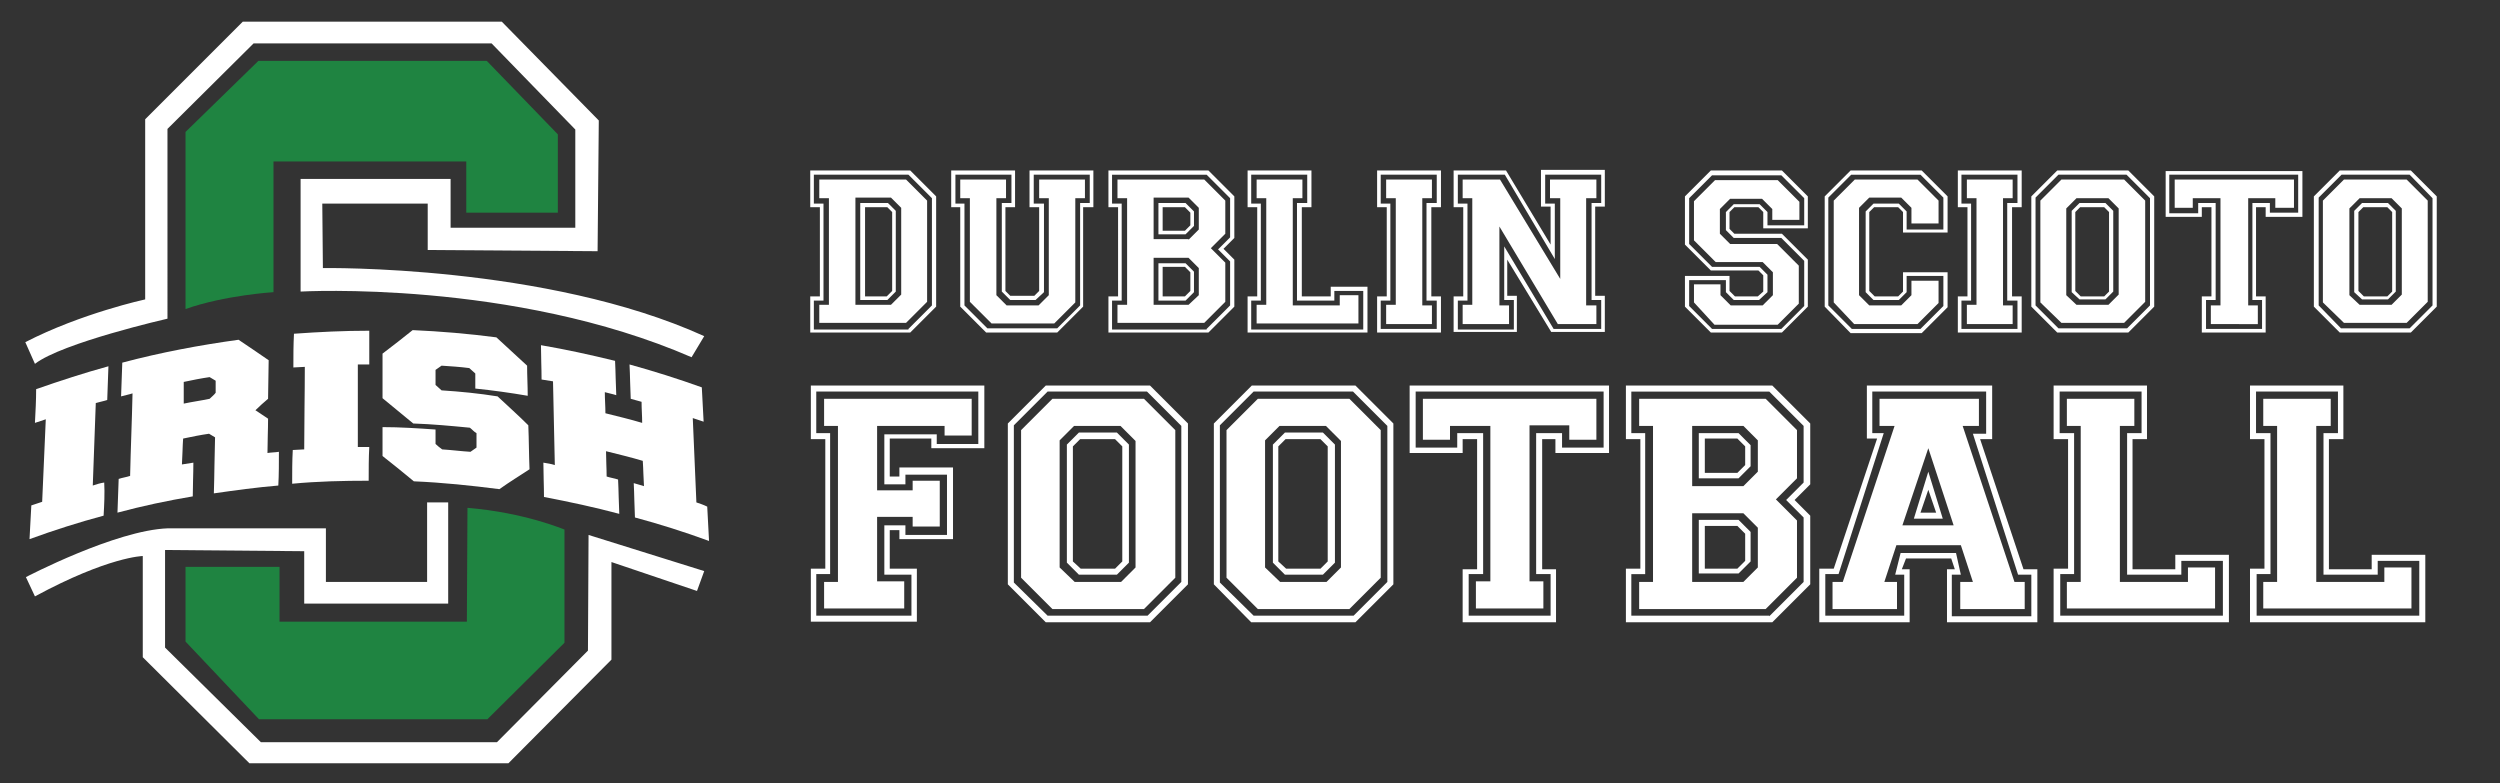 <?xml version="1.0" encoding="utf-8"?>
<!-- Generator: Adobe Illustrator 22.1.0, SVG Export Plug-In . SVG Version: 6.00 Build 0)  -->
<svg version="1.1" id="Layer_1" xmlns="http://www.w3.org/2000/svg" xmlns:xlink="http://www.w3.org/1999/xlink" x="0px" y="0px"
	 viewBox="0 0 415 130" style="enable-background:new 0 0 415 130;" xml:space="preserve">
<rect x="0" y="0" width="415" height="130" fill="#333333" stroke="none"/>
<style type="text/css">
	.st0{fill-rule:evenodd;clip-rule:evenodd;fill:#1F8441;}
	.st1{fill-rule:evenodd;clip-rule:evenodd;fill:#FFFFFF;}
	.st2{fill:#FFFFFF;}
</style>
<path class="st0" d="M30.8,51.3c6.5-2.3,14.6-2.8,14.6-2.8V26.8h32v8.5h15.2V22.3L80.8,10.1H42.9L30.8,21.9V51.3z"/>
<path class="st0" d="M77.6,84.3l-0.1,18.9l-31.1,0l0-9.1l-15.6,0v12.4L43,119.4h37.9l12.8-12.7V87.9C93.6,87.9,87.2,85.1,77.6,84.3z
	"/>
<path class="st1" d="M97.7,88.8L97.6,108l-15.1,15.2l-39.2,0l-15.9-15.7V91.3l23.1,0.2v8.7h23.9V83.4h-3.5v13.2H54.1v-8.9H27.9
	c-8.7,0.3-23.6,8.1-23.6,8.1L5.8,99c12.2-6.6,17.9-6.7,17.9-6.7v16.8l17.7,17.6h43l17.1-17.2V93.3l14.2,4.8l1.2-3.3L97.7,88.8z"/>
<path class="st1" d="M5.8,60.4c4.5-3.5,22-7.5,22-7.5V21.4L42.1,7.2h39.5l13.9,14.3v16.3l-20.7,0l0-8.1l-24.9,0v18.7
	c0,0,35.2-2,64.9,10.9l2.1-3.5C90.7,43.9,53.6,44.5,53.6,44.5l-0.1-10.7l17.5,0l0,7.7l28.2,0.2l0.2-21.7L83.3,3.6h-43L24.1,19.8
	v29.9c0,0-10.6,2.3-19.9,7.1L5.8,60.4z"/>
<path class="st1" d="M17.2,85.6c-4.1,1.1-8.2,2.4-12.3,3.9c0.1-1.9,0.2-3.8,0.3-5.6c0.6-0.2,1.2-0.4,1.8-0.6l0.6-13.7
	c-0.6,0.2-1.2,0.4-1.8,0.6C5.9,68.3,6,66.4,6,64.6c4-1.4,8-2.7,12-3.8c-0.1,1.9-0.1,3.7-0.2,5.6c-0.6,0.2-1.2,0.3-1.9,0.5
	c-0.2,4.6-0.3,9.1-0.5,13.7c0.6-0.2,1.2-0.4,1.9-0.5C17.4,81.9,17.3,83.8,17.2,85.6z"/>
<path class="st1" d="M30.5,67c1.4-0.3,2.9-0.5,4.3-0.8c0.3-0.3,0.7-0.6,1-1c0-0.7,0-1.3,0-2c-0.3-0.2-0.7-0.4-1-0.6
	c-1.4,0.2-2.9,0.5-4.3,0.8C30.5,64.6,30.5,65.8,30.5,67z M30.2,77.1c0.6-0.1,1.3-0.2,1.9-0.3c0,1.9-0.1,3.8-0.1,5.6
	c-4.2,0.7-8.4,1.6-12.5,2.7c0.1-1.9,0.1-3.7,0.2-5.6c0.6-0.2,1.3-0.3,1.9-0.5c0.1-4.6,0.3-9.1,0.4-13.7c-0.6,0.2-1.2,0.3-1.9,0.5
	c0.1-1.9,0.1-3.7,0.2-5.6c6.4-1.7,12.8-2.9,19.3-3.8c1.6,1.1,3.3,2.2,5,3.4c0,2.1-0.1,4.3-0.1,6.4c-0.7,0.6-1.4,1.2-2.1,1.9
	c0.7,0.5,1.4,0.9,2.1,1.4c0,1.9-0.1,3.8-0.1,5.7c0.6-0.1,1.3-0.1,1.9-0.2c0,1.9,0,3.8-0.1,5.6c-3.6,0.3-7.2,0.8-10.7,1.3
	c0.1-3.1,0.1-6.2,0.2-9.3c-0.3-0.2-0.7-0.4-1-0.6c-1.4,0.2-2.9,0.5-4.3,0.8C30.3,74.1,30.3,75.6,30.2,77.1z"/>
<path class="st1" d="M61.2,79.8c-4.2,0-8.5,0.1-12.7,0.5c0-1.9,0-3.8,0.1-5.6c0.6,0,1.3-0.1,1.9-0.1c0-4.6,0.1-9.2,0.1-13.7
	c-0.6,0-1.3,0.1-1.9,0.1c0-1.9,0-3.7,0.1-5.6c4.2-0.3,8.3-0.5,12.5-0.5v5.6c-0.6,0-1.3,0-1.9,0c0,4.6,0,9.2,0,13.7
	c0.6,0,1.3,0,1.9,0C61.2,76,61.2,77.9,61.2,79.8z"/>
<path class="st1" d="M78,71c-3.1-0.3-6.3-0.6-9.4-0.7c-1.7-1.4-3.4-2.8-5.1-4.2c0-2.5,0-4.9,0-7.4c1.7-1.3,3.4-2.6,5-3.9
	c4.6,0.2,9.3,0.6,13.9,1.2c1.7,1.6,3.4,3.1,5.1,4.7c0,1.7,0.1,3.3,0.1,5c-2.9-0.5-5.8-0.9-8.7-1.2c0-0.8,0-1.7,0-2.5
	c-0.3-0.3-0.7-0.6-1-0.9c-1.5-0.2-3.1-0.3-4.6-0.4c-0.3,0.2-0.7,0.5-1,0.7c0,0.8,0,1.7,0,2.5c0.3,0.3,0.7,0.6,1,0.9
	c3.1,0.2,6.2,0.5,9.3,1c1.7,1.6,3.4,3.1,5.1,4.8c0.1,2.4,0.1,4.9,0.2,7.3c-1.7,1.1-3.3,2.1-5,3.3c-4.7-0.6-9.4-1.1-14.2-1.3
	c-1.7-1.4-3.4-2.8-5.2-4.2c0-1.6,0-3.2,0-4.8c2.9,0,5.9,0.2,8.8,0.4c0,0.8,0,1.6,0,2.4c0.3,0.3,0.7,0.6,1.1,0.9
	c1.6,0.1,3.1,0.3,4.7,0.4c0.3-0.2,0.7-0.5,1-0.7c0-0.8,0-1.6,0-2.4C78.7,71.7,78.4,71.3,78,71z"/>
<path class="st1" d="M106.9,80.7c-0.1-1.4-0.1-2.8-0.2-4.2c-2-0.6-4.1-1.1-6.1-1.6c0,1.4,0.1,2.8,0.1,4.2c0.6,0.2,1.3,0.3,1.9,0.5
	c0.1,1.9,0.1,3.8,0.2,5.7c-4.1-1.1-8.3-2-12.5-2.8c0-1.9-0.1-3.8-0.1-5.7c0.6,0.1,1.3,0.2,1.9,0.4c-0.1-4.6-0.2-9.2-0.3-13.9
	c-0.6-0.1-1.3-0.2-1.9-0.3c0-1.9-0.1-3.8-0.1-5.7c4.1,0.7,8.2,1.6,12.3,2.6c0.1,1.9,0.1,3.8,0.2,5.7c-0.6-0.2-1.2-0.3-1.9-0.5
	c0,1.2,0.1,2.3,0.1,3.5c2,0.5,4.1,1,6.1,1.6c0-1.2-0.1-2.3-0.1-3.5c-0.6-0.2-1.2-0.3-1.8-0.5c-0.1-1.9-0.1-3.8-0.2-5.7
	c4,1.1,8.1,2.4,12,3.8c0.1,1.9,0.2,3.8,0.3,5.7c-0.6-0.2-1.2-0.4-1.8-0.6c0.2,4.7,0.4,9.3,0.6,14c0.6,0.2,1.2,0.4,1.8,0.7
	c0.1,1.9,0.2,3.8,0.3,5.7c-4.1-1.5-8.2-2.8-12.3-3.9c-0.1-1.9-0.1-3.8-0.2-5.7C105.6,80.3,106.2,80.5,106.9,80.7z"/>
<g>
	<path class="st2" d="M134.5,55.2v-6h1.6V34.4h-1.6v-6.1h16.6l4.3,4.3v18.3l-4.3,4.3H134.5z M150.8,54.6l3.9-3.9V32.9l-3.9-3.9
		h-15.7v4.8h1.6v16.1h-1.6v4.8H150.8z M136,53.7v-3.1h1.6V32.9H136v-3.1h14.4l3.5,3.5v16.8l-3.5,3.5H136z M147.9,50.6l1.7-1.7V34.5
		l-1.7-1.7H142v17.8H147.9z M142.8,49.8V33.7h4.6l1.3,1.3v13.4l-1.4,1.4H142.8z M147.2,49.2l0.9-0.9V35.2l-0.8-0.8h-3.7v14.8H147.2z
		"/>
	<path class="st2" d="M157.9,34.4v-6.1h10.6v6.1h-1.6v13.9l0.8,0.8h4l0.8-0.8V34.4h-1.6v-6.1h10.6v6.1h-1.7v16.5l-4.3,4.3h-11.8
		l-4.3-4.3V34.4H157.9z M160.1,33.7v17l3.8,3.8h11.6l3.8-3.8V33.7h1.6V29h-9.3v4.8h1.7v14.7l-1.4,1.3h-4.2l-1.4-1.4V33.7h1.6V29
		h-9.3v4.8H160.1z M159.4,32.9v-3.1h7.6v3.1h-1.6V49l1.7,1.7h5.3l1.7-1.7V32.9h-1.6v-3.1h7.6v3.1h-1.6v17.3l-3.5,3.5h-10.4l-3.6-3.6
		V32.9H159.4z"/>
	<path class="st2" d="M184,55.2v-6h1.6V34.4H184v-6.1h16.6l4.3,4.3v6.9l-1.8,1.8l1.8,1.8v7.8l-4.3,4.3H184z M200.3,54.6l3.9-3.9
		v-7.3l-2-2l2-2v-6.5l-3.9-3.9h-15.7v4.8h1.6v16.1h-1.6v4.8H200.3z M185.5,53.7v-3.1h1.6V32.9h-1.6v-3.1h14.4l3.5,3.5v5.5l-2.4,2.4
		l2.4,2.4v6.5l-3.5,3.5H185.5z M197.3,39.8l1.7-1.7v-3.6l-1.7-1.7h-5.8v6.9H197.3z M197.3,50.6L199,49v-4.5l-1.7-1.7h-5.8v7.8H197.3
		z M192.3,38.9v-5.2h4.5l1.4,1.4v2.4l-1.4,1.4H192.3z M192.3,49.8v-6.1h4.5l1.4,1.4v3.4l-1.4,1.4H192.3z M196.7,38.3l0.9-0.9v-2.1
		l-0.9-0.9H193v3.9H196.7z M196.7,49.2l0.9-0.9v-3.1l-0.9-0.9H193v4.9H196.7z"/>
	<path class="st2" d="M207.1,55.2v-6h1.6V34.4h-1.6v-6.1h10.6v6.1h-1.6v14.8h4.8v-1.6h6.1v7.6H207.1z M226.3,54.6v-6.3h-4.8v1.6
		h-6.2V33.7h1.7V29h-9.3v4.8h1.6v16.1h-1.6v4.8H226.3z M208.6,53.7v-3.1h1.6V32.9h-1.6v-3.1h7.6v3.1h-1.6v17.8h7.8V49h3.1v4.7H208.6
		z"/>
	<path class="st2" d="M228.6,55.2v-6h1.6V34.4h-1.6v-6.1h10.6v6.1h-1.6v14.8h1.6v6H228.6z M238.5,54.6v-4.7h-1.7V33.7h1.7V29h-9.3
		v4.8h1.6v16.1h-1.6v4.7H238.5z M230.1,53.7v-3.1h1.6V32.9h-1.6v-3.1h7.6v3.1h-1.6v17.8h1.6v3.1H230.1z"/>
	<path class="st2" d="M241.3,55.2v-6h1.6V34.4h-1.6v-6.1h8.7l7.4,12.3v-6.3h-1.6v-6.1h10.6v6.1h-1.6v14.8h1.6v6h-8.9l-7.3-12v6h1.6
		v6H241.3z M251.3,54.6v-4.8h-1.6v-8.9l8.2,13.7h7.9v-4.8h-1.6V33.7h1.6V29h-9.3v4.8h1.6v9.2L249.8,29H242v4.8h1.6v16.1H242v4.8
		H251.3z M242.8,53.7v-3.1h1.6V32.9h-1.6v-3.1h6.2l10,16.5V32.9h-1.7v-3.1h7.7v3.1h-1.7v17.8h1.7v3.1h-6.4l-9.7-16.2v13.1h1.6v3.1
		H242.8z"/>
	<path class="st2" d="M279.7,50.9v-5.1h7.4v2.5l0.9,0.9h3.8l0.9-0.8v-2.7l-0.8-0.8H284l-4.3-4.3v-8l4.3-4.3h11.8l4.3,4.3v5.3h-7.4
		v-2.7l-0.8-0.8h-4l-0.8,0.8V38l0.8,0.8h7.9l4.3,4.3v7.8l-4.3,4.3H284L279.7,50.9z M284.2,54.6h11.5l3.8-3.8v-7.5l-3.8-3.8h-7.9
		l-1.3-1.3v-3l1.3-1.3h4.3l1.3,1.3v2.2h6.1v-4.5l-3.8-3.8h-11.5l-3.8,3.8v7.6l3.8,3.8h7.9l1.3,1.3v2.9l-1.4,1.3h-4.2l-1.3-1.3v-2
		h-6.1v4.3L284.2,54.6z M281.2,50.2v-3h4.4V49l1.7,1.7h5.3l1.7-1.7v-3.8l-1.7-1.7h-7.8l-3.6-3.6v-6.5l3.5-3.5h10.4l3.6,3.6v3h-4.5
		v-1.8l-1.7-1.7h-5.3l-1.7,1.7v4.1l1.7,1.7h7.8l3.6,3.6v6.3l-3.5,3.5h-10.5L281.2,50.2z"/>
	<path class="st2" d="M302.9,50.9V32.6l4.3-4.3H319l4.3,4.3v6h-7.4v-3.4l-0.8-0.8h-4l-0.8,0.8v13.1l0.9,0.9h3.9l0.8-0.8v-3.2h7.4
		v5.8l-4.3,4.3h-11.8L302.9,50.9z M307.4,54.6h11.4l3.8-3.8v-5h-6.1v2.7l-1.3,1.3H311l-1.3-1.3V35.1l1.3-1.3h4.2l1.3,1.3v3h6.1v-5.3
		l-3.8-3.8h-11.5l-3.8,3.8v17.9L307.4,54.6z M304.4,50.2V33.3l3.5-3.5h10.4l3.5,3.5v3.8h-4.5v-2.6l-1.7-1.7h-5.3l-1.7,1.7V49
		l1.7,1.7h5.3l1.7-1.7v-2.4h4.5v3.7l-3.5,3.5h-10.5L304.4,50.2z"/>
	<path class="st2" d="M325,55.2v-6h1.6V34.4H325v-6.1h10.6v6.1h-1.6v14.8h1.6v6H325z M334.9,54.6v-4.7h-1.7V33.7h1.7V29h-9.3v4.8
		h1.6v16.1h-1.6v4.7H334.9z M326.5,53.7v-3.1h1.6V32.9h-1.6v-3.1h7.6v3.1h-1.6v17.8h1.6v3.1H326.5z"/>
	<path class="st2" d="M337.2,50.9V32.6l4.3-4.3h11.8l4.3,4.3v18.3l-4.3,4.3h-11.8L337.2,50.9z M341.7,54.5h11.4l3.8-3.8V32.9L353,29
		h-11.3l-3.8,3.8v17.9L341.7,54.5z M338.7,50.2V33.3l3.5-3.5h10.4l3.5,3.5v16.8l-3.5,3.5h-10.4L338.7,50.2z M344.7,50.6h5.3l1.7-1.7
		V34.6l-1.7-1.7h-5.3l-1.7,1.7V49L344.7,50.6z M343.9,48.5V35l1.3-1.3h4.3l1.3,1.3v13.4l-1.3,1.3h-4.3L343.9,48.5z M345.4,49.2h3.9
		l0.8-0.8V35.2l-0.8-0.8h-4l-0.8,0.8v13.1L345.4,49.2z"/>
	<path class="st2" d="M359.5,36v-7.6h22.7V36h-6.1v-1.6h-1.6v14.8h1.6v6h-10.6v-6h1.6V34.4h-1.6V36H359.5z M364.9,35.3v-1.6h2.9
		v16.1h-1.6v4.8h9.3v-4.8h-1.6V33.7h2.9v1.6h4.7V29h-21.4v6.4H364.9z M361,34.5v-4.7h19.8v4.7h-3.1v-1.6h-4.5v17.8h1.6v3.1H367v-3.1
		h1.6V32.9H364v1.6H361z"/>
	<path class="st2" d="M384.1,50.9V32.6l4.3-4.3h11.8l4.3,4.3v18.3l-4.3,4.3h-11.8L384.1,50.9z M388.6,54.5H400l3.8-3.8V32.9L400,29
		h-11.3l-3.8,3.8v17.9L388.6,54.5z M385.6,50.2V33.3l3.5-3.5h10.4l3.5,3.5v16.8l-3.5,3.5h-10.4L385.6,50.2z M391.7,50.6h5.3l1.7-1.7
		V34.6l-1.7-1.7h-5.3l-1.7,1.7V49L391.7,50.6z M390.8,48.5V35l1.3-1.3h4.3l1.3,1.3v13.4l-1.3,1.3h-4.3L390.8,48.5z M392.4,49.2h3.9
		l0.8-0.8V35.2l-0.8-0.8h-4l-0.8,0.8v13.1L392.4,49.2z"/>
	<path class="st2" d="M134.6,103.2v-8.8h2.4V72.9h-2.4V64h28.8v10.4h-8.8v-1.6h-6.9v6.3h1.6v-1.5h8.9v11.9h-8.9v-1.5h-1.6v6.4h4.5
		v8.8H134.6z M151.3,102.3v-6.9h-4.5v-8.2h3.5v1.6h6.9v-10h-6.9v1.6h-3.5v-8.3h8.7v1.6h6.9V65h-26.9v6.9h2.3v23.4h-2.3v6.9H151.3z
		 M136.8,101.1v-4.5h2.3V70.7h-2.3v-4.5h24.5v6.1h-4.5v-1.6h-11.2v10.7h5.9v-1.6h4.5v7.6h-4.5v-1.6h-5.9v10.7h4.5v4.5H136.8z"/>
	<path class="st2" d="M167.3,97V70.3l6.3-6.3h17.3l6.3,6.3V97l-6.3,6.3h-17.3L167.3,97z M173.9,102.2h16.6l5.6-5.6V70.7l-5.7-5.7
		h-16.5l-5.6,5.6v26.1L173.9,102.2z M169.5,95.9V71.4l5.2-5.2h15.2l5.2,5.2v24.5l-5.2,5.2h-15.2L169.5,95.9z M178.4,96.6h7.7
		l2.4-2.4v-21l-2.5-2.5h-7.7l-2.4,2.4v21.1L178.4,96.6z M177.1,93.4V73.8l2-2h6.3l2,2v19.6l-2,2h-6.3L177.1,93.4z M179.4,94.4h5.7
		l1.2-1.2V74.1l-1.2-1.2h-5.8l-1.2,1.2v19.1L179.4,94.4z"/>
	<path class="st2" d="M201.5,97V70.3l6.3-6.3H225l6.3,6.3V97l-6.3,6.3h-17.3L201.5,97z M208.1,102.2h16.6l5.6-5.6V70.7l-5.7-5.7
		h-16.5l-5.6,5.6v26.1L208.1,102.2z M203.6,95.9V71.4l5.2-5.2H224l5.2,5.2v24.5l-5.2,5.2h-15.2L203.6,95.9z M212.5,96.6h7.7l2.4-2.4
		v-21l-2.5-2.5h-7.7l-2.4,2.4v21.1L212.5,96.6z M211.3,93.4V73.8l2-2h6.3l2,2v19.6l-2,2h-6.3L211.3,93.4z M213.5,94.4h5.7l1.2-1.2
		V74.1l-1.2-1.2h-5.8l-1.2,1.2v19.1L213.5,94.4z"/>
	<path class="st2" d="M234,75.2V64h33.1v11.2h-8.9v-2.3H256v21.6h2.3v8.8h-15.5v-8.8h2.4V72.9h-2.4v2.3H234z M241.9,74.3v-2.4h4.3
		v23.4h-2.4v6.9h13.6v-6.9H255V71.9h4.3v2.4h6.9V65H235v9.3H241.9z M236.2,73v-6.8H265V73h-4.5v-2.4h-6.6v25.9h2.3v4.5H245v-4.5h2.4
		V70.7h-6.7V73H236.2z"/>
	<path class="st2" d="M269.9,103.2v-8.8h2.4V72.9h-2.4V64h24.3l6.3,6.3v10.1l-2.6,2.6l2.6,2.6V97l-6.3,6.3H269.9z M293.7,102.3
		l5.7-5.7V85.9l-2.9-2.9l2.9-2.9v-9.4l-5.7-5.7h-22.9v6.9h2.3v23.4h-2.3v6.9H293.7z M272.1,101.1v-4.5h2.3V70.7h-2.3v-4.5h21
		l5.2,5.2v8l-3.5,3.5l3.5,3.5v9.5l-5.2,5.2H272.1z M289.4,80.7l2.4-2.4v-5.2l-2.4-2.4h-8.5v10H289.4z M289.4,96.6l2.4-2.4v-6.6
		l-2.4-2.4h-8.5v11.4H289.4z M282,79.5v-7.6h6.6l2,2v3.5l-2,2H282z M282,95.3v-9h6.6l2,2v4.9l-2,2H282z M288.4,78.5l1.3-1.3v-3.1
		l-1.3-1.3H283v5.7H288.4z M288.4,94.4l1.3-1.3v-4.5l-1.3-1.3H283v7.1H288.4z"/>
	<path class="st2" d="M302,103.2v-8.8h2.4l7.2-21.6h-1.7V64h20.8v8.9h-2l7.2,21.6h2.3v8.8h-15v-8.8h1.3l-0.6-1.8h-7.5l-0.7,1.8h1.3
		v8.8H302z M316.1,102.3v-6.9h-1.5l0.9-3.6h9.2l0.8,3.6h-1.5v6.9h13.2v-6.9H335l-7.5-23.4h2.2V65h-18.9v6.9h1.9l-7.5,23.4h-2.2v6.9
		H316.1z M304.2,101.1v-4.5h1.7l8.6-25.9H312v-4.5h16.5v4.5h-2.7l8.6,25.9h1.7v4.5h-10.7v-4.5h2.1l-2-6.1h-10.7l-2,6.1h2.1v4.5
		H304.2z M324.3,87.2l-4.2-12.8l-4.3,12.8H324.3z M317.7,86.1l2.4-7.8l2.4,7.8H317.7z M321.4,85.1l-1.3-3.8l-1.3,3.8H321.4z"/>
	<path class="st2" d="M340.9,103.2v-8.8h2.4V72.9h-2.4V64h15.5v8.9H354v21.6h7.1v-2.4h8.9v11.2H340.9z M369,102.3v-9.2h-6.9v2.3h-9
		V71.9h2.4V65h-13.6v6.9h2.4v23.4h-2.3v6.9H369z M343.1,101.1v-4.5h2.3V70.7h-2.3v-4.5h11.2v4.5h-2.4v25.9h11.3v-2.4h4.5v6.8H343.1z
		"/>
	<path class="st2" d="M373.5,103.2v-8.8h2.4V72.9h-2.4V64H389v8.9h-2.4v21.6h7.1v-2.4h8.9v11.2H373.5z M401.6,102.3v-9.2h-6.9v2.3
		h-9V71.9h2.4V65h-13.6v6.9h2.4v23.4h-2.3v6.9H401.6z M375.7,101.1v-4.5h2.3V70.7h-2.3v-4.5h11.2v4.5h-2.4v25.9h11.3v-2.4h4.5v6.8
		H375.7z"/>
</g>
</svg>
